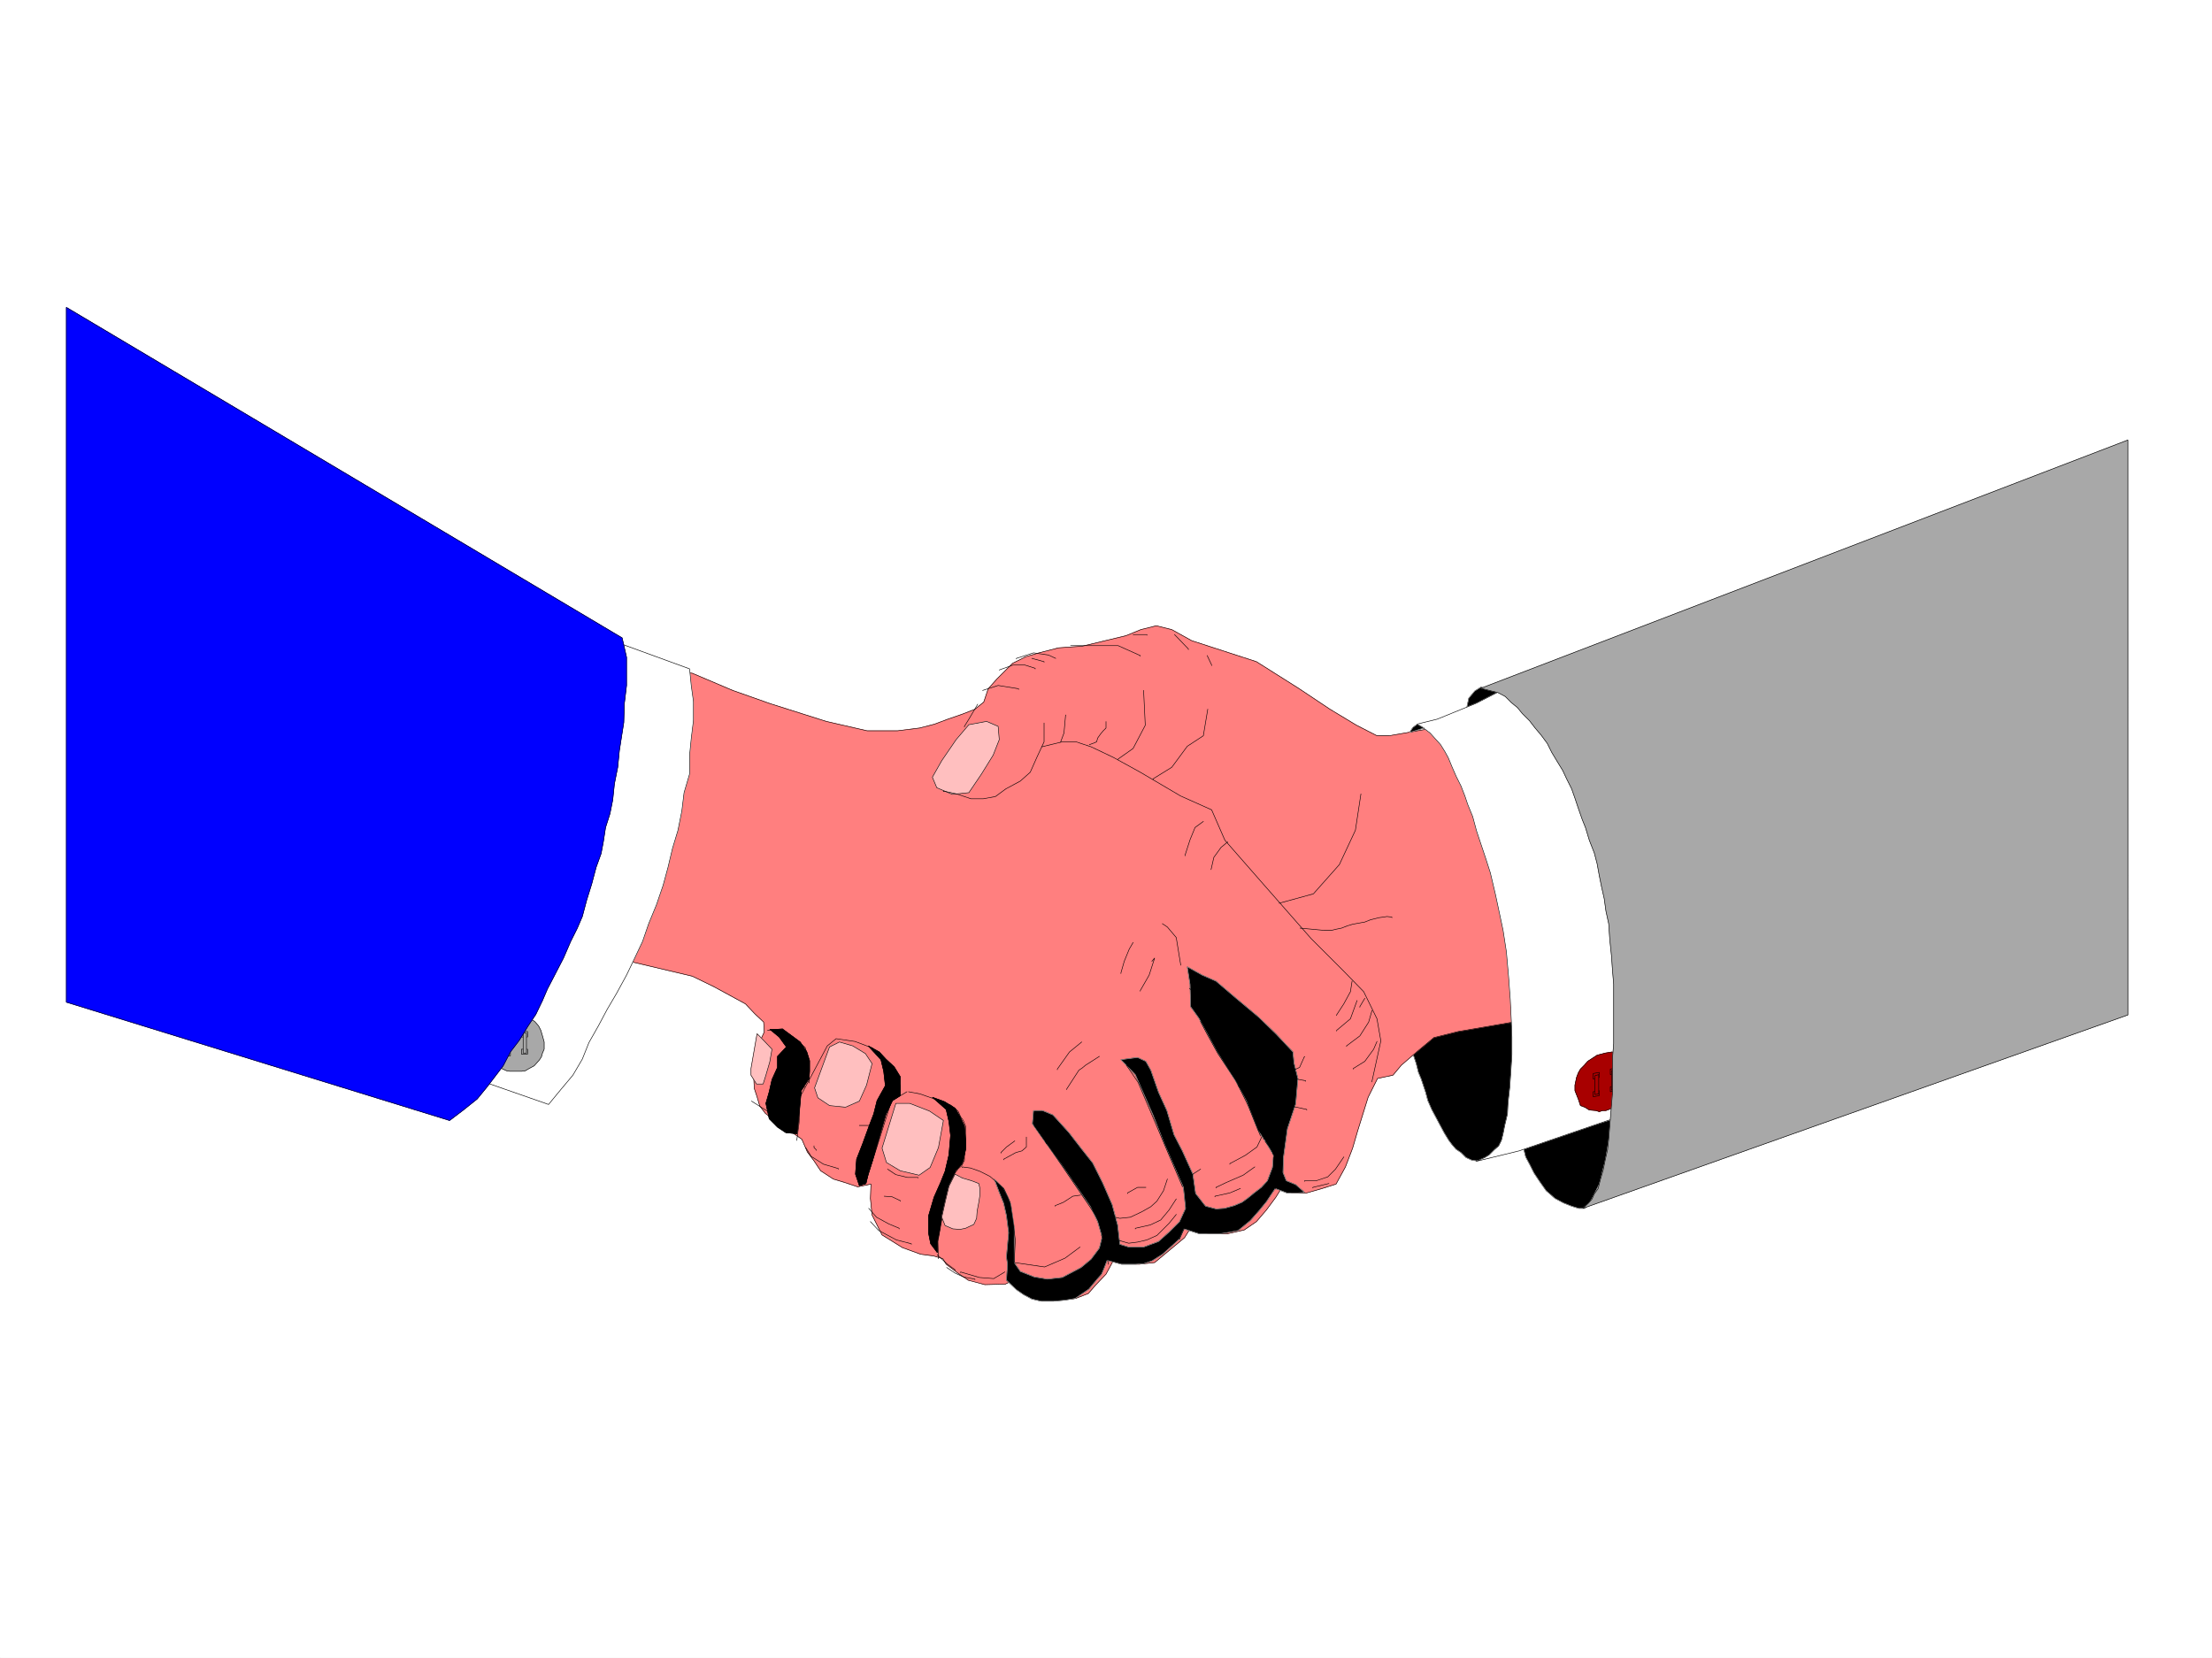 <svg xmlns="http://www.w3.org/2000/svg" width="2997.016" height="2246.297"><rect width="100%" height="100%" fill="#808080" stroke="none"/><defs><clipPath id="a"><path d="M0 0h2997v2244.137H0Zm0 0"/></clipPath></defs><path fill="#fff" d="M0 2246.297h2997.016V0H0Zm0 0"/><g clip-path="url(#a)" transform="translate(0 2.16)"><path fill="#fff" fill-rule="evenodd" stroke="#fff" stroke-linecap="square" stroke-linejoin="bevel" stroke-miterlimit="10" stroke-width=".743" d="M.742 2244.137h2995.531V-2.16H.743Zm0 0"/></g><path fill-rule="evenodd" stroke="#000" stroke-linecap="square" stroke-linejoin="bevel" stroke-miterlimit="10" stroke-width=".743" d="m1909.84 1407.406 3.012 11.965 2.226 10.477 3.754 11.261 3.012 11.965 3.754 8.992 2.972 8.993 3.008 8.992 3.012 11.222 5.238 12.004 5.984 11.223 5.981 11.223 5.238 9.734 6.024 9.773 4.496 5.985 5.238 5.98 6.727 4.496 6.765 6.727 8.25 3.754 6.723.742 8.996-2.227 7.504-3.753 5.242-4.497 5.238-3.011 12.746-18.692 2.973-7.507 3.012-7.504 3.754-16.461 2.226-10.48v-8.993l1.524-12.004v-44.926l-1.524-17.988-5.98-35.187-76.442 9.734zm0 0"/><path fill="none" stroke="#a8a8a8" stroke-linecap="square" stroke-linejoin="bevel" stroke-miterlimit="10" stroke-width=".743" d="m1909.84 1407.406 3.012 11.965 2.226 10.477 3.754 11.261 3.012 11.965 3.754 8.992 2.972 8.993 3.008 8.992 3.012 11.222 5.238 12.004 5.984 11.223 5.981 11.223 5.238 9.734 6.024 9.773 4.496 5.985 5.238 5.98 6.727 4.496 6.765 6.727 8.25 3.754 6.723.742 8.996-2.227 7.504-3.753 5.242-4.497 5.238-3.011 12.746-18.692 2.973-7.507 3.012-7.504 3.754-16.461 2.226-10.48v-8.993l1.524-12.004v-44.926l-1.524-17.988-5.98-35.187-76.442 9.734zm0 0"/><path fill-rule="evenodd" stroke="#000" stroke-linecap="square" stroke-linejoin="bevel" stroke-miterlimit="10" stroke-width=".743" d="m2063.465 1552.7 118.355-35.188-1.488 23.222-5.238 31.438-3.754 14.234-2.266 9.735-2.23 8.25-8.992 17.984-5.239 9.738-5.242 5.239h-8.25l-9.734-3.012-11.262-4.496-11.223-5.98-12.004-10.481-8.992-12.746-7.468-11.223-5.239-10.476-6.02-11.262zm0 0"/><path fill="none" stroke="#a8a8a8" stroke-linecap="square" stroke-linejoin="bevel" stroke-miterlimit="10" stroke-width=".743" d="m2063.465 1552.7 118.355-35.188-1.488 23.222-5.238 31.438-3.754 14.234-2.266 9.735-2.23 8.25-8.992 17.984-5.239 9.738-5.242 5.239h-8.25l-9.734-3.012-11.262-4.496-11.223-5.98-12.004-10.481-8.992-12.746-7.468-11.223-5.239-10.476-6.02-11.262zm0 0"/><path fill-rule="evenodd" stroke="#000" stroke-linecap="square" stroke-linejoin="bevel" stroke-miterlimit="10" stroke-width=".743" d="m1987.023 960.219 3.012-14.235 8.211-9.734 8.25-5.238 27.719 7.504zm0 0"/><path fill="none" stroke="#ababab" stroke-linecap="square" stroke-linejoin="bevel" stroke-miterlimit="10" stroke-width=".743" d="m1987.023 960.219 3.012-14.235 8.211-9.734 8.25-5.238 27.719 7.504zm0 0"/><path fill="#ff7f7f" fill-rule="evenodd" stroke="#ff7f7f" stroke-linecap="square" stroke-linejoin="bevel" stroke-miterlimit="10" stroke-width=".743" d="m842.176 897.305 95.87 14.976 54.704 23.227 50.945 17.984 75.7 23.969 55.44 12.746h41.216l29.949-3.754 20.254-5.238 17.984-6.766 19.473-6.722 17.203-6.727 12.004-9.734 5.984-17.989 12.004-13.488 20.996-20.957 17.946-8.992 17.988-5.242 26.234-6.762 32.22-2.23 59.198-14.231 20.215-8.25 20.996-5.242 20.957 5.242 26.977 14.973 87.664 28.464 56.969 35.973L1801.96 961l35.973 21.7 27.722 14.234h16.461l98.922-17.243 138.61 392.485-56.97 10.52-86.878 14.972-33 8.21-22.485 18.731-21.699 18.727-11.261 13.492-20.958 4.496-12.746 25.453-14.23 45.707-6.766 23.227-9.734 25.453-12.711 23.227-18.727 5.98-20.996 5.984h-20.215l-14.234-5.984-7.508 12.004-12.746 17.207-13.488 15.715-16.461 11.262-23.227 5.242H1638.6l-26.195-6.727-7.508 11.965-40.468 33.703-20.957 2.27-17.985-.785-17.246-3.711-9.734 17.945-14.235 14.976-9.734 11.258-17.242 6.727-13.492 1.523-16.461.746-13.489-2.27-12.003-4.495-14.973-8.992-8.254-14.235-16.5 8.25-27.719.742-22.445-5.98-14.27-9.734-15.718-11.965-4.496-7.508-12.747-3.754-17.207-2.23-24.75-8.993-27.722-17.242-13.489-26.941-2.226-22.48.742-19.473-17.988 3.754-17.985-6.024-14.976-4.496-17.242-11.219-8.993-13.492-8.992-11.965-7.468-17.242-12.747-8.992-12.75-8.992-12.746-8.211-11.218-8.996-7.508-9.735-3.754-12.746-3.715-11.222-.781-15.72 9.773-29.987v-20.958l4.496-9.738-.78-13.488-11.966-11.223-12.746-13.488-42.699-23.227-29.246-14.23-170.828-40.43zm0 0"/><path fill="none" stroke="#000" stroke-linecap="square" stroke-linejoin="bevel" stroke-miterlimit="10" stroke-width=".743" d="m842.176 897.305 95.87 14.976 54.704 23.227 50.945 17.984 75.7 23.969 55.44 12.746h41.216l29.949-3.754 20.254-5.238 17.984-6.766 19.473-6.722 17.203-6.727 12.004-9.734 5.984-17.989 12.004-13.488 20.996-20.957 17.946-8.992 17.988-5.242 26.234-6.762 32.22-2.23 59.198-14.231 20.215-8.25 20.996-5.242 20.957 5.242 26.977 14.973 87.664 28.464 56.969 35.973L1801.96 961l35.973 21.7 27.722 14.234h16.461l98.922-17.243 138.61 392.485-56.97 10.52-86.878 14.972-33 8.21-22.485 18.731-21.699 18.727-11.261 13.492-20.958 4.496-12.746 25.453-14.23 45.707-6.766 23.227-9.734 25.453-12.711 23.227-18.727 5.98-20.996 5.984h-20.215l-14.234-5.984-7.508 12.004-12.746 17.207-13.488 15.715-16.461 11.262-23.227 5.242H1638.6l-26.195-6.727-7.508 11.965-40.468 33.703-20.957 2.27-17.985-.785-17.246-3.711-9.734 17.945-14.235 14.976-9.734 11.258-17.242 6.727-13.492 1.523-16.461.746-13.489-2.27-12.003-4.495-14.973-8.992-8.254-14.235-16.5 8.25-27.719.742-22.445-5.98-14.27-9.734-15.718-11.965-4.496-7.508-12.747-3.754-17.207-2.23-24.75-8.993-27.722-17.242-13.489-26.941-2.226-22.48.742-19.473-17.988 3.754-17.985-6.024-14.976-4.496-17.242-11.219-8.993-13.492-8.992-11.965-7.468-17.242-12.747-8.992-12.75-8.992-12.746-8.211-11.218-8.996-7.508-9.735-3.754-12.746-3.715-11.222-.781-15.72 9.773-29.987v-20.958l4.496-9.738-.78-13.488-11.966-11.223-12.746-13.488-42.699-23.227-29.246-14.23-170.828-40.43zm0 0"/><path fill="#fff" fill-rule="evenodd" stroke="#fff" stroke-linecap="square" stroke-linejoin="bevel" stroke-miterlimit="10" stroke-width=".743" d="m815.195 862.86 119.137 43.44 2.23 22.481 3.012 21.7v25.496l-3.011 24.71-2.231 22.481v25.457l-7.504 25.453-3.012 24.711-5.238 26.234-7.469 24.711-6.023 25.457-6.723 24.711-8.996 26.235-10.476 25.453-8.25 23.969-12.746 26.98-8.997 18.727-13.488 24.715-12.746 21.699-11.965 22.48-12.746 22.484-8.992 22.481-12.746 21.703-15.719 18.727-17.246 20.957-141.617-49.422zm0 0"/><path fill="none" stroke="#000" stroke-linecap="square" stroke-linejoin="bevel" stroke-miterlimit="10" stroke-width=".743" d="m815.195 862.86 119.137 43.44 2.23 22.481 3.012 21.7v25.496l-3.011 24.71-2.231 22.481v25.457l-7.504 25.453-3.012 24.711-5.238 26.234-7.469 24.711-6.023 25.457-6.723 24.711-8.996 26.235-10.476 25.453-8.25 23.969-12.746 26.98-8.997 18.727-13.488 24.715-12.746 21.699-11.965 22.48-12.746 22.484-8.992 22.481-12.746 21.703-15.719 18.727-17.246 20.957-141.617-49.422zm0 0"/><path fill="#fff" fill-rule="evenodd" stroke="#fff" stroke-linecap="square" stroke-linejoin="bevel" stroke-miterlimit="10" stroke-width=".743" d="m1947.297 974.45 53.215-21.7 49.46-25.453 131.106 131.062 56.184 439.68-179.078 61.387-58.415 14.23 11.965-5.238 6.02-3.715 6.727-6.762 5.984-5.242 3.75-7.469 2.27-8.992 2.23-11.261 3.75-15.715.746-14.977 2.266-20.215 1.488-20.996 1.484-23.968v-23.97l-.742-20.214-1.488-30.691-2.266-30.735-2.972-33.703-4.497-29.207-5.238-24.715-5.281-24.71-6.723-28.466-5.984-18.726-6.762-20.215-5.984-17.988-5.239-19.47-6.765-16.5-3.754-11.222-5.238-13.488-6.727-13.492-5.238-11.965-5.238-12.746-4.497-8.211-6.023-9.734-7.469-8.25-6.762-7.508-8.992-6.727-8.996-5.238zm0 0"/><path fill="none" stroke="#000" stroke-linecap="square" stroke-linejoin="bevel" stroke-miterlimit="10" stroke-width=".743" d="m1947.297 974.45 53.215-21.7 49.46-25.453 131.106 131.062 56.184 439.68-179.078 61.387-58.415 14.23 11.965-5.238 6.02-3.715 6.727-6.762 5.984-5.242 3.75-7.469 2.27-8.992 2.23-11.261 3.75-15.715.746-14.977 2.266-20.215 1.488-20.996 1.484-23.968v-23.97l-.742-20.214-1.488-30.691-2.266-30.735-2.972-33.703-4.497-29.207-5.238-24.715-5.281-24.71-6.723-28.466-5.984-18.726-6.762-20.215-5.984-17.988-5.239-19.47-6.765-16.5-3.754-11.222-5.238-13.488-6.727-13.492-5.238-11.965-5.238-12.746-4.497-8.211-6.023-9.734-7.469-8.25-6.762-7.508-8.992-6.727-8.996-5.238zm0 0"/><path fill-rule="evenodd" stroke="#000" stroke-linecap="square" stroke-linejoin="bevel" stroke-miterlimit="10" stroke-width=".743" d="m1909.84 992.437 4.496-6.726 5.98-4.496 8.996 5.238zm0 0"/><path fill="none" stroke="#a8a8a8" stroke-linecap="square" stroke-linejoin="bevel" stroke-miterlimit="10" stroke-width=".743" d="m1909.84 992.437 4.496-6.726 5.98-4.496 8.996 5.238zm0 0"/><path fill-rule="evenodd" stroke="#000" stroke-linecap="square" stroke-linejoin="bevel" stroke-miterlimit="10" stroke-width=".743" d="m1492.523 1726.46 3.754-8.991 3.715-9.738 19.512 5.28h18.73l11.22-.784 11.222-3.711 14.273-8.997 13.45-12.003 9.773-8.993 5.984-13.449 20.957 6.727h26.98l14.231-2.27 11.262-2.23 16.46-13.488 11.263-12.708 10.476-12.746 12.004-17.988 15.719 5.984h14.976l8.993-.742-11.965-10.48-12.746-5.238-4.497-11.223.743-20.996 5.238-38.2 11.262-33.707 2.972-34.445-5.242-20.957-1.484-14.976-22.48-23.97-23.97-23.226-32.218-26.976-25.492-21.742-18.73-8.211-20.216-11.258 3.754 23.969.742 29.988 11.223 15.719 24.75 45.707 26.195 41.172 13.493 25.453 15.757 39.726 10.477 15.719 10.48 17.984-1.488 16.461-6.762 17.989-8.21 8.992-9.739 7.469-8.25 6.765-8.25 5.98-10.476 4.497-13.493 3.754-11.257.742-14.235-3.754-13.488-17.203-3.715-26.235-14.273-31.476-11.219-21.7-9.738-32.964-11.262-24.711-10.477-29.95-6.726-12.003-11.262-5.239-22.48 3.012 19.511 20.215 23.97 54.66 15.714 39.727 25.496 58.414 2.969 28.465-8.211 17.945-14.23 14.234-14.274 12.746-20.215 7.508h-20.215l-12-3.754-3.011-26.234-7.47-27.684-12.745-29.207-13.489-26.98-14.234-17.985-17.984-23.226-21.743-23.969-14.23-5.984h-11.965l-1.527 17.988 12.004 17.203 28.465 39.727 38.203 55.402 9.773 20.215 5.984 21-3.753 14.973-11.223 14.976-13.488 11.223-25.496 13.488-20.215 2.27-17.985-3.012-18.73-7.469-8.25-12.004v-47.937l-2.227-14.973-2.27-15.719-3.753-9.738-5.98-12.004-12.747-12.746 6.762 17.988 5.984 14.973 3.754 16.5 2.973 23.227-2.973 32.96 1.485 9.739-1.485 21.699 13.489 12.746 9.738 6.727 11.219 5.98 12.746 3.012h16.5l15.718-1.485 13.493-2.27 18.726-12.706 11.223-13.488zm0 0"/><path fill="none" stroke="#a8a8a8" stroke-linecap="square" stroke-linejoin="bevel" stroke-miterlimit="10" stroke-width=".743" d="m1492.523 1726.46 3.754-8.991 3.715-9.738 19.512 5.28h18.73l11.22-.784 11.222-3.711 14.273-8.997 13.45-12.003 9.773-8.993 5.984-13.449 20.957 6.727h26.98l14.231-2.27 11.262-2.23 16.46-13.488 11.263-12.708 10.476-12.746 12.004-17.988 15.719 5.984h14.976l8.993-.742-11.965-10.48-12.746-5.238-4.497-11.223.743-20.996 5.238-38.2 11.262-33.707 2.972-34.445-5.242-20.957-1.484-14.976-22.48-23.97-23.97-23.226-32.218-26.976-25.492-21.742-18.73-8.211-20.216-11.258 3.754 23.969.742 29.988 11.223 15.719 24.75 45.707 26.195 41.172 13.493 25.453 15.757 39.726 10.477 15.719 10.48 17.984-1.488 16.461-6.762 17.989-8.21 8.992-9.739 7.469-8.25 6.765-8.25 5.98-10.476 4.497-13.493 3.754-11.257.742-14.235-3.754-13.488-17.203-3.715-26.235-14.273-31.476-11.219-21.7-9.738-32.964-11.262-24.711-10.477-29.95-6.726-12.003-11.262-5.239-22.48 3.012 19.511 20.215 23.97 54.66 15.714 39.727 25.496 58.414 2.969 28.465-8.211 17.945-14.23 14.234-14.274 12.746-20.215 7.508h-20.215l-12-3.754-3.011-26.234-7.47-27.684-12.745-29.207-13.489-26.98-14.234-17.985-17.984-23.226-21.743-23.969-14.23-5.984h-11.965l-1.527 17.988 12.004 17.203 28.465 39.727 38.203 55.402 9.773 20.215 5.984 21-3.753 14.973-11.223 14.976-13.488 11.223-25.496 13.488-20.215 2.27-17.985-3.012-18.73-7.469-8.25-12.004v-47.937l-2.227-14.973-2.27-15.719-3.753-9.738-5.98-12.004-12.747-12.746 6.762 17.988 5.984 14.973 3.754 16.5 2.973 23.227-2.973 32.96 1.485 9.739-1.485 21.699 13.489 12.746 9.738 6.727 11.219 5.98 12.746 3.012h16.5l15.718-1.485 13.493-2.27 18.726-12.706 11.223-13.488zm0 0"/><path fill="none" stroke="#000" stroke-linecap="square" stroke-linejoin="bevel" stroke-miterlimit="10" stroke-width=".743" d="m1411.59 1011.906 27.719-6.722h18.73l20.254 6.722 29.95 14.235 36.714 20.215 54.703 32.218 41.953 18.727 17.985 41.215 52.433 59.898 64.438 73.39 44.222 44.223 26.98 27.684 17.985 36.715 5.238 29.949-12.003 54.703v.742m-421.809-460.636 4.496-12.004 2.227-24.711v.742m32.218 39.727 4.5-1.528 5.239-2.226 1.523-5.239 3.715-5.242 3.754-4.496 3.754-3.754v-8.992.742m-144.594-70.418 18.73-6.726h15.72l14.23 4.496v.746m27.722-14.235-9.734-4.496-20.215-2.972-23.226 7.468v.743"/><path fill="none" stroke="#000" stroke-linecap="square" stroke-linejoin="bevel" stroke-miterlimit="10" stroke-width=".743" d="m1398.098 892.066 16.5 4.496v.743M1636.375 961l-5.984 35.934-21.739 14.23-20.996 28.465-25.453 15.719v.742m-230.769-120.582 20.957-6.727 27.722 4.496v.743m-55.445 20.214-11.965 20.215-6.02 9.739v.78m242.77-49.46 2.27 47.191-16.5 31.477-20.215 14.234v.742m125.863 149.048 3.754-16.5 9.734-13.45 8.993-7.508v.742m195.538 227.719-4.496 15.719-11.964 18.73-17.985 13.489v.742m7.469-88.406-2.23 14.234-8.993 16.5-9.734 14.976v.743m38.199-23.227-6.726 11.262v.742m-3.754-8.992-8.992 24.71-18.727 15.72v.78m54.699 14.235-4.496 10.477-12.004 16.46-15.718 9.739v.742m-111.668-.742 17.984 11.258 29.246 5.242v.742m-45.707 1.485 7.469 17.988 8.992 6.723 13.488 8.25 17.246 3.753v.742"/><path fill="none" stroke="#000" stroke-linecap="square" stroke-linejoin="bevel" stroke-miterlimit="10" stroke-width=".743" d="m1737.527 1456.828 11.965-5.242 11.258-5.238 6.727-14.977v.746M1630.39 1113.02l-11.257 8.25-6.727 16.46-6.765 21v.743m-44.965 143.067 3.754-4.497-7.47 23.223-12.003 20.96v.743m-9.734-65.883-5.239 8.953-6.765 16.5-4.496 15.719v.742m56.227-67.41 6.722 4.496 3.754 4.5 4.496 5.238 3.754 4.496 5.984 36.715v.742m-73.43 135.559 15.72 23.227 59.937 140.8v.781m-136.34-196.242-16.5 13.489-16.461 23.187v.781m56.93-17.988-18.73 11.965-4.497 3.754-4.496 3.012-16.5 25.453v.746m269.007 70.418 8.993 11.222 2.23 7.504v.746m-324.413-41.214 26.234 37.46 58.418 86.137v.742m-22.485 40.469-20.215 14.977-27.718 11.965-41.215-5.985 1.488-30.691-2.972-23.227-4.496-28.465-8.25-17.988-8.25-7.465-10.481-8.996-13.488-6.762-12.746-4.496-11.223-1.488v.742m406.094-41.953-6.766 14.234-15.719 11.258-20.996 11.223v.742m33.742 3.754-15.754 11.223-22.484 9.734-14.23 6.766v.742m-53.922 14.976-9.735 14.977-11.261 13.488-14.23 6.727-20.216 4.496v.781m43.438-67.449-5.238 15.758-8.993 14.234-8.25 7.465-11.964 6.766-15.758 7.468-14.23 1.524-18.731-4.496v.742"/><path fill="none" stroke="#000" stroke-linecap="square" stroke-linejoin="bevel" stroke-miterlimit="10" stroke-width=".743" d="m1593.676 1645.563-9.735 12.003-16.5 16.461-13.488 6.024-12.75 2.969-11.965 1.527-15.754-4.496-8.996-3.754v.742m93.684-5.239-14.23 6.723-7.508 6.766-15.758 8.992-25.453 2.23v.743m285.468-129.578-11.261 16.5-10.477 10.48-15.719 5.238h-15.757v.743m32.961 3.011-21.7 5.239v.742m-61.465-83.906-1.488 14.23 4.496 14.234 10.48 15.754v.746m-104.124 13.489-12.746 8.21-9.735 12.005v.742m6.727 28.465 9.734 8.25 11.262 1.488v.742m59.195-10.48-24.75 9.738h-18.726v.742m32.961-33.707-14.235 5.984-20.215 4.497v.742m-36.714 12.004-3.012 26.199-8.211 18.726v.782m127.351-111.629 2.266 24.71v18.731m-235.266 62.91 5.985 20.254 3.012 17.946v.785m-140.137 10.476-14.973 8.992-19.473-1.523-25.492-7.469v.742m116.125-174.539-5.238-17.207v-18.726.742m-21.703 26.234v13.454l-6.02 5.238-8.21 2.265-16.5 8.996v.743m14.976-25.453-11.223 8.21-7.508 7.504v.746m255.52-223.183 21.7 19.473 17.984 24.71 19.472 20.215 20.254 20.957 29.207 23.97v.78"/><path fill="none" stroke="#000" stroke-linecap="square" stroke-linejoin="bevel" stroke-miterlimit="10" stroke-width=".743" d="m1720.281 1448.578 5.242 20.254-1.488 6.723-.742 23.226-4.496 20.957-6.766 23.227v.742m-85.394-159.527 8.996 17.242 14.973 26.941 23.226 34.446 17.984 36.714 15.72 38.946v.742M1591.41 859.848l18.727 19.511v.743m25.496 8.211 5.98 12.746v.742m-106.39-41.953h18.73v.78m-105.648 701.81-3.754 17.242v.742m13.489.742-3.755 18.73v.743m278.746-376.766 46.45-12.71 35.23-39.685 21.7-46.453 7.507-49.46v.78m-393.348-201.48h64.438l29.949 13.45v.78m-164.844 843.387 8.25 6.727 29.207 4.496 19.512-.742 15.719-3.754v.742m11.258-120.582-10.516 1.485-12.746 8.25-11.223 4.496v.742m71.16 60.683-8.21 13.493-5.239 6.722-3.754 3.754v.742M1373.387 1710l-1.485 11.965-2.27 10.516v.746m391.86-475.653 32.219 3.012h10.48l6.02-1.488 7.469-1.524 7.507-2.972 7.47-2.266 8.25-1.488 8.25-1.485 7.507-3.011 5.98-1.485 5.985-1.488 6.02-.781 4.496-.743 6.726.743v.78m-333.406 365.509h-11.262l-13.488 7.469v.78m108.66-254.695 5.238 21.739 4.496 11.964 5.239 8.993 6.765 20.254 6.727 11.222 7.508 6.723 17.203 7.508 17.984 13.492v.742"/><path fill="none" stroke="#000" stroke-linecap="square" stroke-linejoin="bevel" stroke-miterlimit="10" stroke-width=".743" d="m1677.586 1471.059 22.48 20.957 10.48 6.765 9.735 2.973v.781m-21.738-73.43 9.734 4.497 10.52-.743v.743"/><path fill="#ffbfbf" fill-rule="evenodd" stroke="#ffbfbf" stroke-linecap="square" stroke-linejoin="bevel" stroke-miterlimit="10" stroke-width=".743" d="m1269.226 1067.352-5.984-14.23 12.746-22.485 19.473-28.465 17.242-20.215 23.969-4.496 15.719 6.727 1.523 17.984-8.25 20.996-15.754 25.457-17.207 25.453-22.48 2.266zm0 0"/><path fill="none" stroke="#000" stroke-linecap="square" stroke-linejoin="bevel" stroke-miterlimit="10" stroke-width=".743" d="m1269.226 1067.352-5.984-14.23 12.746-22.485 19.473-28.465 17.242-20.215 23.969-4.496 15.719 6.727 1.523 17.984-8.25 20.996-15.754 25.457-17.207 25.453-22.48 2.266zm0 0"/><path fill="none" stroke="#000" stroke-linecap="square" stroke-linejoin="bevel" stroke-miterlimit="10" stroke-width=".743" d="M1414.598 979.691v25.493l-9.735 20.957-8.992 20.215-13.492 12.003-19.469 10.477-14.273 10.48-16.461 3.012h-16.5l-20.215-6.766-17.242-3.714v.742m-47.196 406.719 15.72 2.972 25.491 8.993 9.739 3.753 5.98 2.27 6.024 4.457 4.496 4.496 2.972 6.766 3.75 5.238 3.012 7.469v29.988l-1.523 8.992v7.469l-3.715 7.508-4.496 3.715-4.496 6.02-8.25 17.948-5.243 19.508-3.753 21.703-5.981 33.703.742 22.485v.742m-51.692-221.699V1471.8l-6.019-20.215-14.23-15.715-17.246-15.758-23.97-8.953-25.452-3.754-12.004 9.735-26.234 49.422-10.48 19.472-1.485 35.23-3.012 23.184v.782m149.09-65.921-20.957 12.707-33.707 106.39v.746m5.242 56.145 11.219 12.004 23.968 12.75 20.254 5.238v.742m-57.711-48.679 10.52 11.964 16.46 8.993 14.231 5.984v.781m-20.214-44.222 10.48.742 11.258 5.277v.746m-17.242-43.441 11.222 7.469 15.758 3.753h14.23v.743m-152.097-41.172 7.469 11.965 16.5 10.476 20.214 5.984v.782m-32.96-31.476v2.269l1.523 1.484 1.488 1.488v.743"/><path fill="none" stroke="#000" stroke-linecap="square" stroke-linejoin="bevel" stroke-miterlimit="10" stroke-width=".743" d="m1269.969 1700.262 12.746 11.965 11.262 8.25v.746m-253.997-325.078 20.215-2.23 14.235 11.222 16.5 14.234 5.238 17.985v29.949m186.547 250.164 11.262 7.508 11.218 5.238 15.719 3.012v.742m-302.672-241.953 22.485 14.234 16.46-2.973v.742"/><path fill="none" stroke="#000" stroke-linecap="square" stroke-linejoin="bevel" stroke-miterlimit="10" stroke-width=".743" d="m1095.426 1433.602-3.012 14.234v.742m-2.266 23.969-13.453 7.504v.746m87.665 44.18h18.726v.746"/><path fill="#a80000" fill-rule="evenodd" stroke="#a80000" stroke-linecap="square" stroke-linejoin="bevel" stroke-miterlimit="10" stroke-width=".743" d="m2141.352 1448.578-2.973 5.238-2.27 6.02-2.226 10.48v7.47l4.496 11.26 2.973 8.993 6.02 2.227 5.983 3.753 8.993.743 4.496 1.488 4.496-1.488h4.496l5.984-2.227 4.496-2.27 4.496-2.226 8.993-6.766 3.011-3.754 4.496-5.238 1.485-5.238 2.27-5.242.742-5.238v-9.735l-.743-8.25-3.011-6.726-3.754-5.239-4.496-5.984-5.98-2.266-9.74-2.972-8.991 1.484-11.262 2.973-12.707 8.25-4.496 5.238zm0 0"/><path fill="none" stroke="#000" stroke-linecap="square" stroke-linejoin="bevel" stroke-miterlimit="10" stroke-width=".743" d="m2141.352 1448.578-2.973 5.238-2.27 6.02-2.226 10.48v7.47l4.496 11.26 2.973 8.993 6.02 2.227 5.983 3.753 8.993.743 4.496 1.488 4.496-1.488h4.496l5.984-2.227 4.496-2.27 4.496-2.226 8.993-6.766 3.011-3.754 4.496-5.238 1.485-5.238 2.27-5.242.742-5.238v-9.735l-.743-8.25-3.011-6.726-3.754-5.239-4.496-5.984-5.98-2.266-9.74-2.972-8.991 1.484-11.262 2.973-12.707 8.25-4.496 5.238zm0 0"/><path fill="#a80000" fill-rule="evenodd" stroke="#a80000" stroke-linecap="square" stroke-linejoin="bevel" stroke-miterlimit="10" stroke-width=".743" d="m2158.594 1479.309 8.25-1.524v6.766l-8.25 1.484zm0 0"/><path fill="none" stroke="#000" stroke-linecap="square" stroke-linejoin="bevel" stroke-miterlimit="10" stroke-width=".743" d="m2158.594 1479.309 8.25-1.524v6.766l-8.25 1.484zm0 0"/><path fill="#a80000" fill-rule="evenodd" stroke="#a80000" stroke-linecap="square" stroke-linejoin="bevel" stroke-miterlimit="10" stroke-width=".743" d="m2158.594 1454.598 8.25-1.524v6.762l-8.25 2.23zm0 0"/><path fill="none" stroke="#000" stroke-linecap="square" stroke-linejoin="bevel" stroke-miterlimit="10" stroke-width=".743" d="m2158.594 1454.598 8.25-1.524v6.762l-8.25 2.23zm0 0"/><path fill="#a80000" fill-rule="evenodd" stroke="#a80000" stroke-linecap="square" stroke-linejoin="bevel" stroke-miterlimit="10" stroke-width=".743" d="m2160.863 1457.57 5.239-1.484v26.195l-5.239.781zm0 0"/><path fill="none" stroke="#000" stroke-linecap="square" stroke-linejoin="bevel" stroke-miterlimit="10" stroke-width=".743" d="m2160.863 1457.57 5.239-1.484v26.195l-5.239.781zm0 0"/><path fill="#a80000" fill-rule="evenodd" stroke="#a80000" stroke-linecap="square" stroke-linejoin="bevel" stroke-miterlimit="10" stroke-width=".743" d="m2181.82 1472.547 8.25-1.488v6.726l-8.25 1.524zm0 0"/><path fill="none" stroke="#000" stroke-linecap="square" stroke-linejoin="bevel" stroke-miterlimit="10" stroke-width=".743" d="m2181.82 1472.547 8.25-1.488v6.726l-8.25 1.524zm0 0"/><path fill="#a80000" fill-rule="evenodd" stroke="#a80000" stroke-linecap="square" stroke-linejoin="bevel" stroke-miterlimit="10" stroke-width=".743" d="m2181.82 1448.578 8.25-1.488v5.984l-8.25 3.012zm0 0"/><path fill="none" stroke="#000" stroke-linecap="square" stroke-linejoin="bevel" stroke-miterlimit="10" stroke-width=".743" d="m2181.82 1448.578 8.25-1.488v5.984l-8.25 3.012zm0 0"/><path fill="#a80000" fill-rule="evenodd" stroke="#a80000" stroke-linecap="square" stroke-linejoin="bevel" stroke-miterlimit="10" stroke-width=".743" d="m2183.344 1450.844 5.238-2.266v26.977l-5.238 1.488zm0 0"/><path fill="none" stroke="#000" stroke-linecap="square" stroke-linejoin="bevel" stroke-miterlimit="10" stroke-width=".743" d="m2183.344 1450.844 5.238-2.266v26.977l-5.238 1.488zm0 0"/><path fill="#a8a8a8" fill-rule="evenodd" stroke="#a8a8a8" stroke-linecap="square" stroke-linejoin="bevel" stroke-miterlimit="10" stroke-width=".743" d="m2883.117 596.195-876.62 336.34 11.257 2.973 11.965 3.008 9.738 5.242 8.25 8.25 8.25 6.722 6.723 8.25 9.738 9.739 7.508 9.734 8.25 9.738 8.25 11.22 5.98 12.003 6.727 11.223 8.25 13.488 5.238 11.223 6.766 13.488 4.496 12.75 4.496 13.488 5.238 14.977 4.496 11.219 5.243 17.246 6.722 17.203 3.754 14.23 3.012 16.5 3.012 14.977 3.714 16.46 2.266 16.5 3.754 17.204 1.488 21.742 2.266 21.7 1.484 20.995 1.488 17.203v80.899l-1.488 18.73v47.192l-3.008 35.933-2.23 27.723-1.524 14.234-2.972 12.746-3.012 14.973-3.754 12.746-2.969 11.965-5.28 7.508-2.97 6.727-5.242 5.98-7.508 6.766 738.758-262.165zm0 0"/><path fill="none" stroke="#000" stroke-linecap="square" stroke-linejoin="bevel" stroke-miterlimit="10" stroke-width=".743" d="m2883.117 596.195-876.62 336.34 11.257 2.973 11.965 3.008 9.738 5.242 8.25 8.25 8.25 6.722 6.723 8.25 9.738 9.739 7.508 9.734 8.25 9.738 8.25 11.22 5.98 12.003 6.727 11.223 8.25 13.488 5.238 11.223 6.766 13.488 4.496 12.75 4.496 13.488 5.238 14.977 4.496 11.219 5.243 17.246 6.722 17.203 3.754 14.23 3.012 16.5 3.012 14.977 3.714 16.46 2.266 16.5 3.754 17.204 1.488 21.742 2.266 21.7 1.484 20.995 1.488 17.203v80.899l-1.488 18.73v47.192l-3.008 35.933-2.23 27.723-1.524 14.234-2.972 12.746-3.012 14.973-3.754 12.746-2.969 11.965-5.28 7.508-2.97 6.727-5.242 5.98-7.508 6.766 738.758-262.165zm0 0"/><path fill="#a8a8a8" fill-rule="evenodd" stroke="#a8a8a8" stroke-linecap="square" stroke-linejoin="bevel" stroke-miterlimit="10" stroke-width=".743" d="m666.07 1389.418-2.972 4.496-2.27 5.984-2.969 9.735v7.508l4.496 11.222 3.715 8.993 5.278 5.98 6.722 3.754 8.254 3.754 4.496.742h15.715l5.242-.742 3.754-2.266 8.25-4.496 6.723-7.469 3.012-4.496 1.484-5.242 2.27-5.238v-9.735l-2.27-8.25-2.227-7.508-3.011-5.984-5.239-5.98-6.726-4.496-8.992-4.497-8.993-1.488-11.261 1.488-12.707 5.981-4.496 3.012zm0 0"/><path fill="none" stroke="#000" stroke-linecap="square" stroke-linejoin="bevel" stroke-miterlimit="10" stroke-width=".743" d="m666.07 1389.418-2.972 4.496-2.27 5.984-2.969 9.735v7.508l4.496 11.222 3.715 8.993 5.278 5.98 6.722 3.754 8.254 3.754 4.496.742h15.715l5.242-.742 3.754-2.266 8.25-4.496 6.723-7.469 3.012-4.496 1.484-5.242 2.27-5.238v-9.735l-2.27-8.25-2.227-7.508-3.011-5.984-5.239-5.98-6.726-4.496-8.992-4.497-8.993-1.488-11.261 1.488-12.707 5.981-4.496 3.012zm0 0"/><path fill="#a8a8a8" fill-rule="evenodd" stroke="#a8a8a8" stroke-linecap="square" stroke-linejoin="bevel" stroke-miterlimit="10" stroke-width=".743" d="M683.313 1430.629h8.25v-7.508h-8.25zm0 0"/><path fill="none" stroke="#000" stroke-linecap="square" stroke-linejoin="bevel" stroke-miterlimit="10" stroke-width=".743" d="M683.313 1430.629h8.25v-7.508h-8.25zm0 0"/><path fill="#a8a8a8" fill-rule="evenodd" stroke="#a8a8a8" stroke-linecap="square" stroke-linejoin="bevel" stroke-miterlimit="10" stroke-width=".743" d="M683.313 1405.879h8.25v-6.723h-8.25zm0 0"/><path fill="none" stroke="#000" stroke-linecap="square" stroke-linejoin="bevel" stroke-miterlimit="10" stroke-width=".743" d="M683.313 1405.879h8.25v-6.723h-8.25zm0 0"/><path fill="#a8a8a8" fill-rule="evenodd" stroke="#a8a8a8" stroke-linecap="square" stroke-linejoin="bevel" stroke-miterlimit="10" stroke-width=".743" d="M684.836 1401.422h5.238v26.941h-5.238zm0 0"/><path fill="none" stroke="#000" stroke-linecap="square" stroke-linejoin="bevel" stroke-miterlimit="10" stroke-width=".743" d="M684.836 1401.422h5.238v26.941h-5.238zm0 0"/><path fill="#a8a8a8" fill-rule="evenodd" stroke="#a8a8a8" stroke-linecap="square" stroke-linejoin="bevel" stroke-miterlimit="10" stroke-width=".743" d="M706.535 1428.363h8.25v-6.726h-8.25zm0 0"/><path fill="none" stroke="#000" stroke-linecap="square" stroke-linejoin="bevel" stroke-miterlimit="10" stroke-width=".743" d="M706.535 1428.363h8.25v-6.726h-8.25zm0 0"/><path fill="#a8a8a8" fill-rule="evenodd" stroke="#a8a8a8" stroke-linecap="square" stroke-linejoin="bevel" stroke-miterlimit="10" stroke-width=".743" d="M706.535 1405.137h8.25v-7.469h-8.25zm0 0"/><path fill="none" stroke="#000" stroke-linecap="square" stroke-linejoin="bevel" stroke-miterlimit="10" stroke-width=".743" d="M706.535 1405.137h8.25v-7.469h-8.25zm0 0"/><path fill="#a8a8a8" fill-rule="evenodd" stroke="#a8a8a8" stroke-linecap="square" stroke-linejoin="bevel" stroke-miterlimit="10" stroke-width=".743" d="M708.805 1399.898h4.496v26.977h-4.496zm0 0"/><path fill="none" stroke="#000" stroke-linecap="square" stroke-linejoin="bevel" stroke-miterlimit="10" stroke-width=".743" d="M708.805 1399.898h4.496v26.977h-4.496zm0 0"/><path fill="#00f" fill-rule="evenodd" stroke="#00f" stroke-linecap="square" stroke-linejoin="bevel" stroke-miterlimit="10" stroke-width=".743" d="m89.89 416.453 753.028 447.89 5.98 26.239v38.2l-3.007 24.71-.743 25.453-2.972 18.73-3.012 19.473-2.23 22.48-4.496 22.485-2.266 21.7-3.754 18.73-5.984 18.727-3.008 19.472-2.973 15.719-6.766 18.73-5.98 22.48-6.766 21.74-5.98 22.444-6.727 15.72-8.992 17.984-9.738 22.484-12 23.223-9.738 18.73-6.766 15.719-8.992 18.726-10.477 15.72-11.965 19.472-12.004 15.758-9.738 18.691-9.734 12.746-12.004 15.719-13.488 16.5-18.73 14.972-18.727 14.235L89.89 1357.94zm0 0"/><path fill="none" stroke="#000" stroke-linecap="square" stroke-linejoin="bevel" stroke-miterlimit="10" stroke-width=".743" d="m89.89 416.453 753.028 447.89 5.98 26.239v38.2l-3.007 24.71-.743 25.453-2.972 18.73-3.012 19.473-2.23 22.48-4.496 22.485-2.266 21.7-3.754 18.73-5.984 18.727-3.008 19.472-2.973 15.719-6.766 18.73-5.98 22.48-6.766 21.74-5.98 22.444-6.727 15.72-8.992 17.984-9.738 22.484-12 23.223-9.738 18.73-6.766 15.719-8.992 18.726-10.477 15.72-11.965 19.472-12.004 15.758-9.738 18.691-9.734 12.746-12.004 15.719-13.488 16.5-18.73 14.972-18.727 14.235L89.89 1357.94zm0 0"/><path fill-rule="evenodd" stroke="#000" stroke-linecap="square" stroke-linejoin="bevel" stroke-miterlimit="10" stroke-width=".743" d="m1037.715 1495.027 4.496 20.957 11.223 11.262 11.257 7.469 14.977 1.523 1.484-11.261 4.5-47.192 10.516-16.46.742-9.74v-14.23l-3.754-11.964-8.992-13.489-11.223-8.25-12.746-8.996h-17.242l12.746 10.48 9.739 13.489-12.004 12.746v14.977l-7.47 16.46-3.753 16.5zm0 0"/><path fill="none" stroke="#000" stroke-linecap="square" stroke-linejoin="bevel" stroke-miterlimit="10" stroke-width=".743" d="m1037.715 1495.027 4.496 20.957 11.223 11.262 11.257 7.469 14.977 1.523 1.484-11.261 4.5-47.192 10.516-16.46.742-9.74v-14.23l-3.754-11.964-8.992-13.489-11.223-8.25-12.746-8.996h-17.242l12.746 10.48 9.739 13.489-12.004 12.746v14.977l-7.47 16.46-3.753 16.5zm0 0"/><path fill-rule="evenodd" stroke="#000" stroke-linecap="square" stroke-linejoin="bevel" stroke-miterlimit="10" stroke-width=".743" d="m1168.816 1549.691-8.21 20.996-1.524 20.215 5.277 15.72 8.953-2.974 3.012-12.746 5.98-18.73 7.508-26.195 10.481-35.973 8.992-18.73 10.516-6.723v-25.457l-8.25-13.489-11.258-10.48-8.996-9.734-14.973-8.25 17.242 18.73 3.754 15.715 2.23 19.473-11.222 20.214-4.496 17.989-6.023 15.715zm0 0"/><path fill="none" stroke="#000" stroke-linecap="square" stroke-linejoin="bevel" stroke-miterlimit="10" stroke-width=".743" d="m1168.816 1549.691-8.21 20.996-1.524 20.215 5.277 15.72 8.953-2.974 3.012-12.746 5.98-18.73 7.508-26.195 10.481-35.973 8.992-18.73 10.516-6.723v-25.457l-8.25-13.489-11.258-10.48-8.996-9.734-14.973-8.25 17.242 18.73 3.754 15.715 2.23 19.473-11.222 20.214-4.496 17.989-6.023 15.715zm0 0"/><path fill-rule="evenodd" stroke="#000" stroke-linecap="square" stroke-linejoin="bevel" stroke-miterlimit="10" stroke-width=".743" d="m1265.473 1622.375-7.47 25.457v22.48l2.974 14.977 8.992 11.965v-14.977l2.265-10.476 3.012-17.988 4.496-24.711 5.985-22.48 8.992-20.216 8.25-8.996 2.226-5.238 3.012-14.23v-14.235l-1.523-17.984-5.985-12.707-6.722-11.262-14.235-8.953-16.5-6.024 18.73 16.5 3.755 16.461 2.226 18.73-2.226 26.235-5.243 22.445-6.02 14.973zm0 0"/><path fill="none" stroke="#000" stroke-linecap="square" stroke-linejoin="bevel" stroke-miterlimit="10" stroke-width=".743" d="m1265.473 1622.375-7.47 25.457v22.48l2.974 14.977 8.992 11.965v-14.977l2.265-10.476 3.012-17.988 4.496-24.711 5.985-22.48 8.992-20.216 8.25-8.996 2.226-5.238 3.012-14.23v-14.235l-1.523-17.984-5.985-12.707-6.722-11.262-14.235-8.953-16.5-6.024 18.73 16.5 3.755 16.461 2.226 18.73-2.226 26.235-5.243 22.445-6.02 14.973zm0 0"/><path fill="#ffbfbf" fill-rule="evenodd" stroke="#ffbfbf" stroke-linecap="square" stroke-linejoin="bevel" stroke-miterlimit="10" stroke-width=".743" d="m1025.71 1400.64 6.02 6.02 14.235 14.977-3.012 17.203-5.238 17.988-3.754 12.004h-8.992l-7.469-12.004v-8.992zm0 0"/><path fill="none" stroke="#000" stroke-linecap="square" stroke-linejoin="bevel" stroke-miterlimit="10" stroke-width=".743" d="m1025.71 1400.64 6.02 6.02 14.235 14.977-3.012 17.203-5.238 17.988-3.754 12.004h-8.992l-7.469-12.004v-8.992zm0 0"/><path fill="#ffbfbf" fill-rule="evenodd" stroke="#ffbfbf" stroke-linecap="square" stroke-linejoin="bevel" stroke-miterlimit="10" stroke-width=".743" d="m1181.563 1441.11-7.47 29.206-9.734 21.7-18.77 8.25-21.698-2.227-15.758-10.52-4.496-13.449 20.254-55.445 13.488-6.723 17.988 5.239 17.203 10.48zm0 0"/><path fill="none" stroke="#000" stroke-linecap="square" stroke-linejoin="bevel" stroke-miterlimit="10" stroke-width=".743" d="m1181.563 1441.11-7.47 29.206-9.734 21.7-18.77 8.25-21.698-2.227-15.758-10.52-4.496-13.449 20.254-55.445 13.488-6.723 17.988 5.239 17.203 10.48zm0 0"/><path fill="#ffbfbf" fill-rule="evenodd" stroke="#ffbfbf" stroke-linecap="square" stroke-linejoin="bevel" stroke-miterlimit="10" stroke-width=".743" d="M1213.781 1495.027h18.73l26.977 10.48 18.73 12.747-6.726 36.715-11.262 26.937-14.972 10.48-25.457-5.98-18.766-11.222-5.984-19.473zm0 0"/><path fill="none" stroke="#000" stroke-linecap="square" stroke-linejoin="bevel" stroke-miterlimit="10" stroke-width=".743" d="M1213.781 1495.027h18.73l26.977 10.48 18.73 12.747-6.726 36.715-11.262 26.937-14.972 10.48-25.457-5.98-18.766-11.222-5.984-19.473zm0 0"/><path fill="#ffbfbf" fill-rule="evenodd" stroke="#ffbfbf" stroke-linecap="square" stroke-linejoin="bevel" stroke-miterlimit="10" stroke-width=".743" d="m1285.727 1607.363 8.25-16.46 9.734 5.238 12.746 3.753 9.738 3.754 1.485 6.723v8.996l-1.485 9.735-2.27 12.003-.741 9.735-3.754 8.21-11.223 5.243-7.508 1.523-9.734-.742-5.238-2.27-5.243-2.226-4.496-11.262 5.242-23.226zm0 0"/><path fill="none" stroke="#000" stroke-linecap="square" stroke-linejoin="bevel" stroke-miterlimit="10" stroke-width=".743" d="m1285.727 1607.363 8.25-16.46 9.734 5.238 12.746 3.753 9.738 3.754 1.485 6.723v8.996l-1.485 9.735-2.27 12.003-.741 9.735-3.754 8.21-11.223 5.243-7.508 1.523-9.734-.742-5.238-2.27-5.243-2.226-4.496-11.262 5.242-23.226zm0 0"/></svg>
